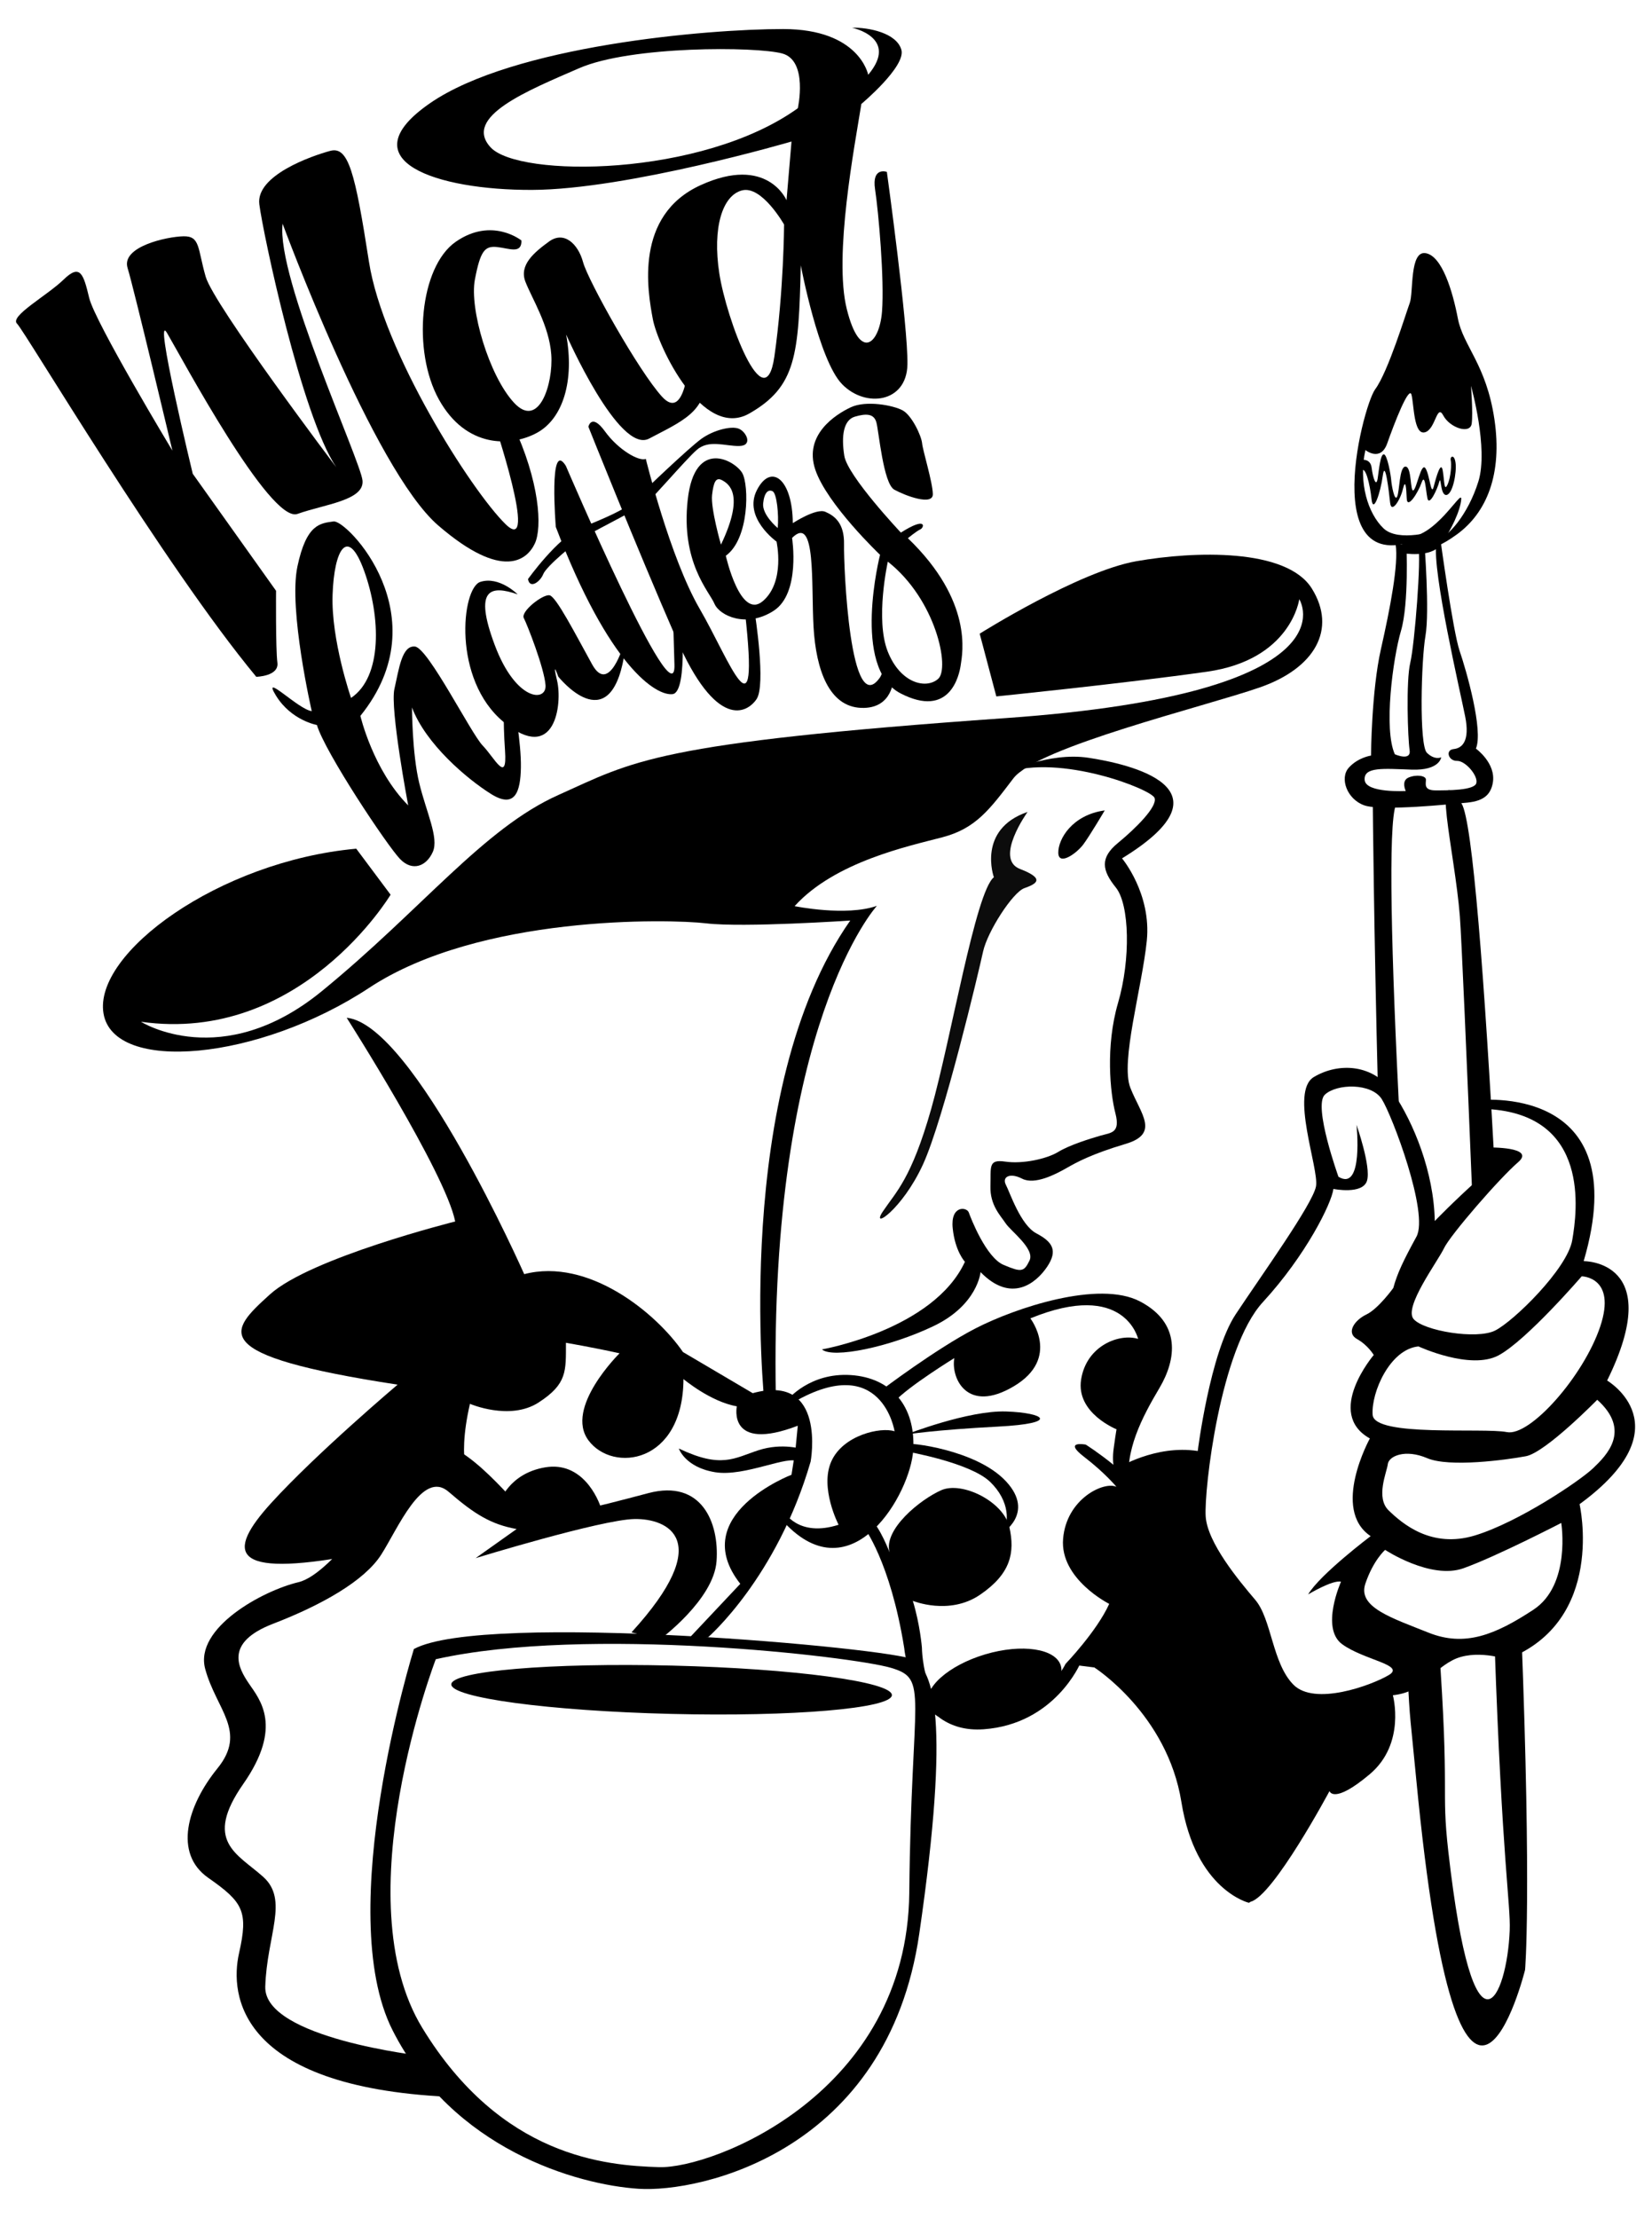 <?xml version="1.0" encoding="UTF-8"?>
<svg data-bbox="3.473 6.006 351.138 468.67" viewBox="0 0 358.28 480.89" xmlns="http://www.w3.org/2000/svg" data-type="shape">
    <g>
        <path d="M145.782 361.169c26.386.646 47.718 3.516 47.647 6.41s-21.518 4.713-47.904 4.067-47.718-3.517-47.648-6.41 21.518-4.714 47.905-4.067z"/>
        <path d="M198.14 359.89c-4.17-2.47-93.17-10.59-108.38-2.31 0 0-17.68 56.88-4.62 82.67s39.95 33.49 53.35 34.37 54.01-8.07 60.87-55.26c6.87-47.18 2.95-57-1.22-59.47zm-.94 50.52c-.43 43.54-42.62 59.87-54.25 59.52-11.63-.35-34.26-2.19-51.35-30.17-17.09-27.98 2.91-79.97 2.91-79.97 32.73-7.35 90.34-.59 98.7 1.86 8.35 2.46 4.42 5.23 3.99 48.76z"/>
        <path d="M91.57 445.81s-34.38-3.84-34.04-15.01 5.18-18.81-.48-23.85-12.97-7.69-4.28-20.13c8.68-12.44 3.55-18.31 1.25-21.7-2.3-3.38-5.48-8.9 5.18-13.01 10.66-4.11 19.81-9.31 23.45-14.96 3.63-5.65 8.96-18.58 14.64-13.67 5.67 4.91 9.23 7.07 14.75 8.08l-8.89 6.31s27.19-8.34 34.43-8.48c7.24-.14 17.69 4.54-.62 24.57l6.15 1.55s11.68-8.6 12.29-16.97c.61-8.38-3.25-17.79-14.74-14.78s-24.01 6.6-27.54 3.33c-3.54-3.28-16.12-19.21-22.12-12.4-6 6.81-18.58 26.58-26.29 28.4s-22.61 9.92-20.21 18.8c2.4 8.88 9.19 13.52 2.65 21.58s-9.57 18.42-1.99 23.72c7.58 5.3 8.73 7.26 6.68 16.35-2.05 9.09-.08 28.92 45.29 31.13l-5.56-8.86z"/>
        <path d="M75.19 220.7s21.44 33.61 23.53 44.17c0 0-31.44 7.86-40.21 15.84s-14.25 13.11 27.72 19.54c0 0-17.56 14.85-27.39 25.64s-8.99 16.35 17.88 11.37l18.02-20.43 7.52 4.87s-3.42-3.84-.34-17.29c0 0 8.66 3.74 14.89-.29s5.92-6.81 5.93-12.95c0 0 5.77.99 11.63 2.28 0 0-12.01 11.81-6.74 18.89s20.5 5.11 20.6-13.3c0 0 5.83 4.91 11.57 5.91 0 0-2.14 10.08 13.22 4.21l-.49 5.03-.87 5.6s-22.83 8.74-11.11 23.65l-11.23 11.93 4.22-.32s14.95-12.89 22.27-38.13c0 0 3.53-19.27-12.56-14.82l-15.13-8.92c-5.85-8.52-20.53-20.51-34.43-16.89-.01.01-23.96-54.2-38.5-55.59z"/>
        <path d="M108.38 325.74s1.94-6.23 9.87-7.56 11.49 6.56 12.27 9.34c0 0-13.4 7.78-22.14-1.78z"/>
        <path d="M174.19 314.29s-4.45-1.53-9.72.19c-5.27 1.72-8.03 4.02-17.25-.38 0 0 1.35 4.08 7.88 5.14 6.53 1.05 15.95-3.89 18.08-2.24l1.01-2.71z"/>
        <path d="M170.88 303.45s4.75-5.84 13.6-5.28 14.13 6.8 13.58 16.24c-.55 9.44-13.24 31.5-27.99 15.72l-.05-2.36s3.06 5.69 11.85 2.86c0 0-4.13-7.96-1.59-13.71 2.54-5.76 10.76-7.54 13.73-6.56 0 0-2.7-17.34-21.79-6.36l-1.34-.55z"/>
        <path d="M191.18 301.43s11.76-8.92 20.37-13.37c8.61-4.44 26.77-10.54 35.7-5.85 8.93 4.69 7.91 12.52 4.2 18.78-3.71 6.26-7.69 13.71-6.51 21.35 0 0-4.44-.8-3.4-8.33 1.03-7.54.81-3.99.81-3.99s-9.06-3.51-7.88-10.9c1.18-7.39 8.35-10.04 12.36-8.79 0 0-2.9-12.85-23.37-4.45 0 0 6.65 8.61-3.55 14.7s-13.72-1.79-12.94-6.09c0 0-9.9 6.09-12.93 9.39l-2.86-2.45z"/>
        <path d="M196.52 311.06s13.46-5.27 21.71-4.99c8.26.28 11.84 2.57-1.85 3.28s-19.86 1.71-19.86 1.71z"/>
        <path d="M196.6 314.74s13.75 2.39 18.11 6.57 4.31 9.2 2.43 11.3c0 0 7.49-4.42 1.06-11.37-6.43-6.95-21.34-8.54-21.63-8.11-.29.44.03 1.61.03 1.61z"/>
        <path d="M235.47 313.25s10.74 6.72 15.16 14.3c4.42 7.58-4.44 28.46-13.34 34.02l-6.2-.77s6.79-7.06 9.47-13.01c0 0-10.72-5.39-10-14.1.71-8.71 8.89-12.55 11.57-11.28 0 0-2.42-2.98-7.05-6.53-4.63-3.57.39-2.63.39-2.63z"/>
        <path d="M196.1 357.34c-3.02-18.81-8.76-26.21-8.76-26.21l1.44-1.8c2.1 1.88 4.15 7.29 4.15 7.29-1.39-4.98 6.67-11.48 11.2-13.48 4.53-2 13.53 2.46 14.78 8 1.24 5.54.31 10.13-6.38 14.68-6.69 4.55-14.56 1.31-14.56 1.31 1.57 5.13 1.97 10.13 1.97 10.13s.09 17.71 13.37 15.5c13.28-2.21 17.79-11.98 17.79-11.98l3.24-.19s-5.53 13.28-21.03 14.39-17.21-17.64-17.21-17.64z"/>
        <path d="M178.26 292.61s24.18-4.23 31.01-19c0 0-2.14-2.26-2.65-7.27-.52-5.01 3.05-4.66 3.49-3.42.44 1.25 3.75 9.76 7.54 11.36 3.8 1.6 4.42 1.59 5.63-.95 1.21-2.53-4.1-6.41-5.18-8.06s-3.42-3.91-3.3-8.09c.13-4.19-.53-5.85 3.24-5.29 3.78.55 8.98-.59 11.47-2.11 2.48-1.51 6.85-2.85 9.14-3.52 2.29-.67 4.38-.5 3.25-4.87s-2.17-14.53.58-23.93 2.51-21.32-.49-25.02c-3-3.71-3.47-6.42.44-9.63 3.91-3.21 8.63-7.91 7.97-9.78s-20.48-9.64-32.32-5.44c0 0 9.32-4.57 17.93-3.28 8.6 1.3 32.34 6.48 7.33 21.82 0 0 6.42 7.62 5.37 17.89-1.06 10.27-5.77 26.26-3.56 31.87 2.2 5.61 6.47 9.92-1.02 12.15-7.49 2.24-10.59 3.97-12.87 5.27-2.28 1.3-6.83 3.69-9.58 2.28-2.75-1.41-4.4-.33-3.53 1.32.87 1.66 3.17 8.72 6.62 10.54 3.45 1.82 4.74 3.67 2.3 7.28-2.44 3.6-7.8 7.89-14.41 1.12 0 0-.62 7.12-10.19 11.7s-21.86 7.09-24.21 5.06z"/>
        <path d="M222.86 176.06s-7.33 10.18-1.64 12.37c5.69 2.19 3.41 3.28.92 4.17-2.49.89-7.98 9.36-8.94 13.77-.96 4.41-8.48 36.15-13 46.07-4.53 9.92-11.55 14.45-8.7 10.21 2.85-4.24 6.14-7.02 10.45-22.17 4.31-15.15 9.61-47.1 13.6-50.26-.02 0-3.71-10.39 7.31-14.16z" opacity=".95"/>
        <path d="M239.59 175.73s-3.24 5.5-4.67 7.41-5.35 4.71-5.4 1.78 2.97-8.21 10.07-9.19z"/>
        <path d="M165.8 304.29s-7.18-67.92 18.6-104.68c0 0-23.12 1.57-31.23.61s-49.13-1.83-73.09 13.97-55.42 18.65-57.63 5.58c-2.21-13.07 25.02-33.02 54.81-35.74l7.45 9.98s-19.45 32.46-54.13 27.55c0 0 17.51 11.1 39.2-6.62s35.02-35.27 51.33-42.56 20.42-11.28 97.02-16.67 63.65-25.78 63.65-25.78-1.7 13.14-20.06 15.73-45.64 5.35-45.64 5.35l-3.61-13.6s21.49-13.53 34-15.72c12.51-2.2 32.58-2.87 38.05 5.95 5.47 8.82.62 17.28-11.3 21.42-11.91 4.14-48.28 12.93-53.45 19.73-5.17 6.79-8.16 10.86-15.37 12.76-7.22 1.9-23.33 5.28-32.07 14.94 0 0 11.2 2.29 17.85-.07 0 0-23.43 25.56-21.92 106.44l-2.46 1.43z"/>
        <path d="M271.22 412.38c4.95-1.24 17.12-24 17.12-24s.82 3 8.72-3.65 5.02-17.13 5.02-17.13c6.49-.71 7.93-4.92 12.85-7.55s11.85-.23 11.85-.23c21.63-8.31 15.79-33.65 15.79-33.65 23-16.82 5.98-26.81 5.98-26.81 12.88-26.11-5.09-25.89-5.09-25.89 11.48-39.07-23.24-34.88-23.24-34.88l.33 17.2c-5.26 4.69-9.38 8.98-9.38 8.98-.21-10.7-4.62-21.32-8.95-27.74-4.33-6.42-11.98-6.65-17.27-3.49-5.29 3.16 1.15 19.86.46 23.7s-11.86 19.35-17.43 27.77c-5.57 8.42-8.22 29.63-8.22 29.63-9.2-1.42-17.39 3.71-17.39 3.71l4.68 20.76-9.74 22.45s15.85 10.1 18.91 29.21c3.07 19.11 14.64 21.84 14.64 21.84m76.2-124.99c-3.6 10.78-15.24 23.93-20.26 22.92-5.02-1.01-28.77 1.12-29.11-3.75-.33-4.87 3.77-14.23 9.94-14.83 0 0 11.29 5.24 17.41 1.92 6.12-3.33 17.99-17.12 17.99-17.12s7.62.08 4.03 10.86zm-33.89-16.95c1.37-2.88 12.08-15.23 16.06-18.64 3.98-3.41-6.49-3.21-6.49-3.21l-.16-8.33c22.39 1.23 19.47 22.23 18.4 28.44-1.07 6.21-12.75 17.62-16.75 19.6-4.01 1.98-15.47.06-17.66-2.51-2.19-2.56 5.23-12.47 6.6-15.35zm-12 92.57c-3.76 2.22-16.05 6.74-20.66 2.07s-4.7-14.19-8.28-18.4c-3.58-4.21-10.4-12.41-10.75-18.12-.35-5.7 3.1-36.32 12.42-46.45 9.32-10.13 14.91-21.43 15.28-24.53 0 0 6.4 1.3 7.3-1.81.89-3.11-2.29-12.09-2.29-12.09s1.58 14.62-3.91 11.26c0 0-5.53-15.36-2.96-17.79 2.57-2.43 10.1-2.58 12.35.95 2.25 3.53 10.28 24.79 7.52 29.84-2.76 5.05-4.13 7.85-5.02 11.12 0 0-3.24 4.51-5.84 5.75-2.59 1.24-4.44 3.96-2.04 5.31 2.41 1.35 3.64 3.47 3.64 3.47s-10.7 12.57-.84 18.1c0 0-8.49 15.37.17 21.18 0 0-11.02 8.31-13.56 12.64 0 0 5.27-3.2 7.13-2.76 0 0-4.52 10.08.26 13.56 4.78 3.47 13.84 4.48 10.08 6.7zm31.37-14.17c-8.22 5.39-14.83 8.13-22.75 4.95-7.92-3.18-15.4-5.49-13.68-10.6 1.72-5.11 4.29-7.34 4.29-7.34s9.88 6.51 16.97 3.99c7.09-2.52 21.23-9.83 21.23-9.83s2.17 13.45-6.06 18.83zm12.97-30.7c-2.8 2.69-16.19 11.72-25.66 14.59-9.46 2.87-15.76-2.62-18.67-5.42-2.91-2.8-.4-8.32-.2-10.05.2-1.73 3.74-3.35 8.54-1.3s17.14.38 21.41-.42 15.47-12.24 15.47-12.24c7.52 6.73 1.92 12.15-.89 14.84z"/>
        <path d="M319.39 261.36c1.47-1.9 3.13-3.61 4.95-5.2-2.37-43.6-4.97-78.26-7.37-81.94-6.9-10.53-1.47 10.28-.36 24.48.35 4.59 1.46 29.94 2.78 62.66z"/>
        <path d="M299.63 236.64c1.85-1.49 0 1.09 0 1.11 1.13-.67 2.73 3.15 3.08 3.79.35.64.59 1.33.79 2.04.03.02.05.04.08.06l.01.01c-1.87-36.57-2.58-64.95-.84-69.15l-5.02.1s.21 25.84 1.13 62.43c.27.3 1.1-.75.77-.39z"/>
        <path d="M329.94 353.6c-1.17 1.45-3.04 2.42-5.68 2.87-.01 0-.02.01-.02.01v-.01c-.03.01-.07.01-.1.02 1.64 47.39 3.5 56.45 3.28 62.12-.56 14.43-7.85 31.05-13.31-17.1-1.61-14.21.34-11.48-2.09-45.39-2.05-.02-3.95-.45-5.94-1.29-.44-.09-.87-.19-1.31-.28 1.28 22.33.55 12.17 2.38 31.27 9.44 98.22 23.6 41.34 23.6 41.34s1.43-15.39-.81-73.56z"/>
        <path d="M315.83 174.25s-16.15 1.71-19.93.39-5.4-5.89-3.4-8.15c2-2.25 4.84-2.65 4.84-2.65s.09-13.97 2.14-23.04 3.85-18.48 3.2-22.72l2.33-.05s.59 12.77-1.17 18.76c-1.76 6-3.8 21.37-1.33 26.77 0 0 3.59 1.6 3.2-.93-.39-2.53-.8-14.96.14-18.9.95-3.94 2.45-23.05 1.73-25.08l1.35-.71s1.14 14.63.22 19.93c-.92 5.3-1.41 23.71.32 25.38 1.74 1.67 3.09.96 3.09.96s-.28 2.9-6.42 2.68-10.41-.65-10.18 2.24 8.91 2.39 8.91 2.39-1.07-2.2.62-2.92c1.69-.71 3.74-.41 3.76.44.02.85-.59 2.35 2.09 2.35 2.68 0 8.35 0 8.83-1.54.48-1.54-2.31-4.9-4.18-4.86s-2.6-2.37-.73-2.56c1.87-.19 3.55-1.76 2.51-7.02s-7.18-31.55-6.27-37.53l.92-.7s2.69 19.71 4.13 23.94c1.45 4.23 5.2 17.28 3.54 21.21 0 0 4.43 3.17 3.66 7.44-.76 4.31-4.69 4.18-7.92 4.48z"/>
        <path d="M311.62 115.01s-8.3 2.72-11.59-.46c-3.3-3.17-5.47-9.78-3.91-16.96 0 0 3.29 2.66 4.74-1.46 1.45-4.12 4.74-12.7 5.27-10.5.53 2.2.48 8.68 2.86 8.12 2.37-.56 2.6-6.35 4.02-3.66 1.42 2.7 5.87 4.15 6.17 1.75s-.16-8.17-.16-8.17 3.84 13.56 1.6 20.75c-2.25 7.2-6.58 12.05-9.12 12.79s-2.15 3.45 4.4-1.28 9.97-13.14 8.2-25.03-6.78-15.88-7.92-21.82c-1.14-5.94-3.42-13.56-6.97-14.18s-2.63 8.57-3.47 10.8c-.83 2.23-4.68 14.91-7.5 18.72-2.82 3.81-13.59 45.59 13.38 30.59z"/>
        <path d="M304.1 119.93s6.28 1.18 8.44-1.89c2.16-3.07 4.19-7.31 4.37-9.79.18-2.47-5.74 8.84-12.25 8.22-6.5-.62-.62.7-.62.7l.06 2.76z"/>
        <path d="M295.09 99.77s2.11-.56 2.39 1.68c.27 2.23 1 4.35 1.31 2.27.3-2.07.59-5.24 1.33-5.2.75.04 1.52 4.51 1.6 5.6.08 1.09.72 4.7 1.28 3.59.55-1.1.45-6.56 1.83-6.53 1.38.03.97 5.61 1.71 5.14.74-.47 1.69-6.18 2.62-4.76.93 1.42 1.2 6.24 1.79 3.93.59-2.31 1.56-5.6 1.94-3.48s.26 4.76 1.04 3.08c.77-1.68.89-4.5.7-5.3-.19-.8.78-1.45 1.05.61s-.61 6.79-1.99 6.93c-1.38.14-1.12-4.46-1.55-2.84-.43 1.62-2.19 5.42-2.57 3.54-.38-1.88-.51-5.55-1.27-3.35-.76 2.2-3.1 5.84-3.21 3.44s-.26-4.46-.84-2.04-2.51 5.41-2.77 2.9c-.26-2.5-1.09-9.55-1.59-5.81-.5 3.74-2.08 8.34-2.43 5.09-.35-3.26-1.35-7.54-2.3-6.09l-.07-2.4z"/>
        <path d="M37.39 97.72S20.6 69.87 19.34 64.59s-1.97-7.44-5.55-3.96S2.01 68.57 3.7 70.19s31.85 52.42 51.88 76.57c0 0 4.97-.1 4.58-3.07-.39-2.98-.29-15.58-.29-15.58L41.8 102.73s-8.65-35.77-5.57-30.52c3.09 5.24 22.35 41.34 28.28 39.23s14.53-2.93 14.11-7.24c-.42-4.3-18.76-44.06-17.33-55.69 0 0 19.6 53.23 33.76 65.44s19.37 7.31 20.96 3.87c1.59-3.44 1.07-13.37-4.81-25.86l-4.33-1.25s10.2 30.22 2.77 22.95-26.59-37.4-29.62-56.9c-3.03-19.5-4.47-25.11-8.42-24.04-3.96 1.07-16.14 5.29-15.36 11.57.79 6.28 9.18 45.9 16.69 57.03 0 0-26.54-35.14-28.32-41.31s-1.17-8.84-4.81-8.77-13.55 2.25-12.13 6.87c1.42 4.63 9.72 39.61 9.72 39.61z"/>
        <path d="M113.09 52.15s-6.4-5.18-14.25.28-9.48 23.72-3.64 34.22 15.54 10.31 21.24 7.21c5.7-3.09 8.19-11.42 6.34-21.33 0 0 11.45 26.06 18.01 22.57 6.56-3.49 13-5.94 11.93-13.55l-3.31-3.58s-.73 13.61-5.81 8.07-16.07-25.21-17.14-29.17c-1.07-3.96-4.11-6.88-7.38-4.5-3.27 2.38-6.53 5.1-5.13 8.72 1.4 3.62 5.16 9.51 5.61 15.8.45 6.29-2.67 16.3-8.09 10.43-5.42-5.86-9.68-20.37-8.48-26.69s2.18-7.34 4.84-7.06c2.64.29 5.32 1.57 5.26-1.42z"/>
        <path d="M189.78 41.05c.76 4.96 2.04 19.52 1.51 26.49-.53 6.97-4.76 11.03-7.64-.51s1.72-35.51 3.16-44.49c0 0 9.74-8.15 8.67-11.77-1.06-3.63-7.05-4.84-10.7-4.76 0 0 10.32 2.12 3.51 10.21 0 0-1.85-9.91-18.43-9.92-16.58-.01-58.57 3.63-76.6 16.08s1.45 18.87 22.12 18.8c20.68-.07 56.28-10.49 56.28-10.49l-1.08 12.73s-4.14-9.87-18.61-3.28c-14.47 6.58-11.5 23.1-10.39 29.04 1.11 5.95 10.79 26.29 20.95 20.47S173.22 77 173.67 57.53c0 0 3.88 20.57 8.96 25.78 5.07 5.21 14 4.04 14.17-4.25.17-8.29-4.46-41.79-4.46-41.79s-3.31-1.18-2.56 3.78zm-21.83 36.23c-2.04 14.3-10.43-8.09-11.95-18s.67-16.92 4.95-18c4.29-1.08 9.1 7.41 9.1 7.41s-.06 14.29-2.1 28.59zm5.08-53.81c-20.86 14.98-60.54 15.1-66.63 8.48-6.1-6.62 8.05-12.31 19.23-17.17s38.36-4.72 44.03-3.18c5.66 1.55 3.37 11.87 3.37 11.87z"/>
        <path d="m111.47 152.44-2.12-.67s-.32 3.75.18 11.06c.5 7.3-2.29 1.47-4.84-1.15-2.55-2.63-11.83-21.18-14.69-21.48-2.86-.3-3.47 4.88-4.46 9.18-.99 4.3 2.99 25.27 2.99 25.27-7.64-7.7-10.37-19.42-10.37-19.42 17.42-21.57-2.97-42.58-5.82-42.16-2.85.41-5.88.47-7.84 9.79-1.96 9.31 3.11 31.34 3.11 31.34-2.86-.3-11.05-8.7-7.74-3.33 3.32 5.37 8.86 6.34 8.86 6.34 1.76 5.94 15.32 26.28 18.05 29.08 2.73 2.8 5.74 1.49 7.09-1.57 1.35-3.06-1.4-8.54-2.95-14.93-1.55-6.39-1.57-16.38-1.57-16.38 2.98 7.92 11.9 15.47 17.13 18.75 5.24 3.29 6.41-.48 6.49-5.77.09-5.28-1.5-13.95-1.5-13.95zm-35.34-1.1s-4.35-12.58-4-22.4c.34-9.82 3.28-15 6.86-5.11 3.57 9.91 4 22.92-2.86 27.51z"/>
        <path d="M112.27 128.88s-4.02-4.02-8.1-2.7-6.13 21.17 5.08 30.4 12.74-3.99 11.57-8.97c-1.17-4.97.25-.9.25-.9s11.06 13.93 14.27-4.35l-.05-2.7s-3.17 11.12-6.87 4.41c-3.7-6.71-7.78-14.65-9.21-14.98-1.43-.33-6.35 3.51-5.61 4.93s4.42 10.8 4.71 14.54c.28 3.74-6.43 3.56-11.02-8.71s-.93-13 4.98-10.97z"/>
        <path d="M122.72 101.02s23.98 56.08 23.55 43.07c-.43-13.01-.29-14.8-.29-14.8l1.65 2.11s1.79 18.7-1.77 19.12-13.75-5.91-25.32-36.26c0 .01-1.57-19.23 2.18-13.24z"/>
        <path d="M127.61 92.54s.65-3.05 3.59 1c2.93 4.05 7.44 6.59 8.86 5.96 0 0 5.23 21.42 11.69 32.53s13.07 29.71 9.82.7l2.15.32s2.44 15.47.36 18.55-8.73 6.77-17.44-13.22c-8.72-19.99-19.03-45.84-19.03-45.84z"/>
        <path d="M114.51 125.57s6.43-9 11.38-11.05c4.95-2.06 9.73-3.94 11.83-6.12 2.1-2.18 11.73-11.32 14.37-13.23 2.64-1.91 6.54-2.88 8.16-2.2 1.62.68 3.1 3.69.07 3.74-3.03.06-6.63-1.48-9.26.89s-9.61 10.6-10.84 11.48-10.24 5.52-12.89 7c-2.65 1.48-8.86 6.77-9.5 8.39-.63 1.63-2.92 3.37-3.32 1.1z"/>
        <path d="m191.78 144.99-.86 1.8c-6.59 9.76-7.96-24.11-7.87-28.75.09-4.64-2.08-6.2-4.06-7.06-1.98-.86-7.05 2.46-7.05 2.46-.07-9.61-4.75-13.11-7.79-7.16-3.04 5.95 4.26 11.16 4.26 11.16s1.95 8.7-2.96 12.9c-4.91 4.2-8.04-9.83-8.04-9.83 5.1-3.67 5.05-15.26 3.58-17.91-1.48-2.65-10.32-7.83-11.84 5.76-1.52 13.59 4.67 19.89 5.79 22.54 1.12 2.65 7 5.34 12.87 1.53 5.87-3.81 3.97-15.78 3.97-15.78 5.25-5.28 4.12 10.09 4.66 19.35.54 9.27 3.37 17.24 10.33 17.5 6.96.26 7.01-6.42 7.01-6.42l-2-2.09zm-37.35-37.66c.34-2.91.86-3.93 2.21-3.18 1.35.76 4.99 2.96-.28 13.95 0 .01-2.26-7.86-1.93-10.77zm14.24 7.17s-3.42-2.82-3.16-5.34c.26-2.52 1.19-3.08 2.06-2.63.88.45 1.37 5.03 1.1 7.97z"/>
        <path d="M196.9 116.71s1.84-1.53 2.7-1.92c.86-.39 1.49-2.93-4.22.7 0 0-11.57-12.26-12.27-16.65s-.15-7.79 2.32-8.5c2.48-.72 4.1-.63 4.63 1.23.53 1.86 1.5 13.29 3.89 14.61 2.39 1.32 8.41 3.57 8.36.96-.05-2.61-2.18-9.42-2.33-11.03-.16-1.62-2.23-6.06-4.25-7.14-2.01-1.08-7.89-2.21-11.22-.65-3.33 1.56-10.22 5.98-7.7 13.5 2.51 7.51 14.05 18.49 14.05 18.49s-6.25 24.52 4.44 30.04c10.69 5.52 12.75-3.86 13.07-6.23.34-2.37 2.74-13.74-11.47-27.41zm6.57 30.49c-2.57 2.29-8.2 1.03-10.95-5.95s.03-19.46.03-19.46c10.48 8.26 13.49 23.12 10.92 25.41z"/>
        <path d="M230.066 361.19c1.107 3.722-4.442 8.656-12.393 11.02s-15.294 1.266-16.4-2.456c-1.108-3.721 4.441-8.655 12.392-11.02s15.294-1.265 16.4 2.456z"/>
    </g>
</svg>
